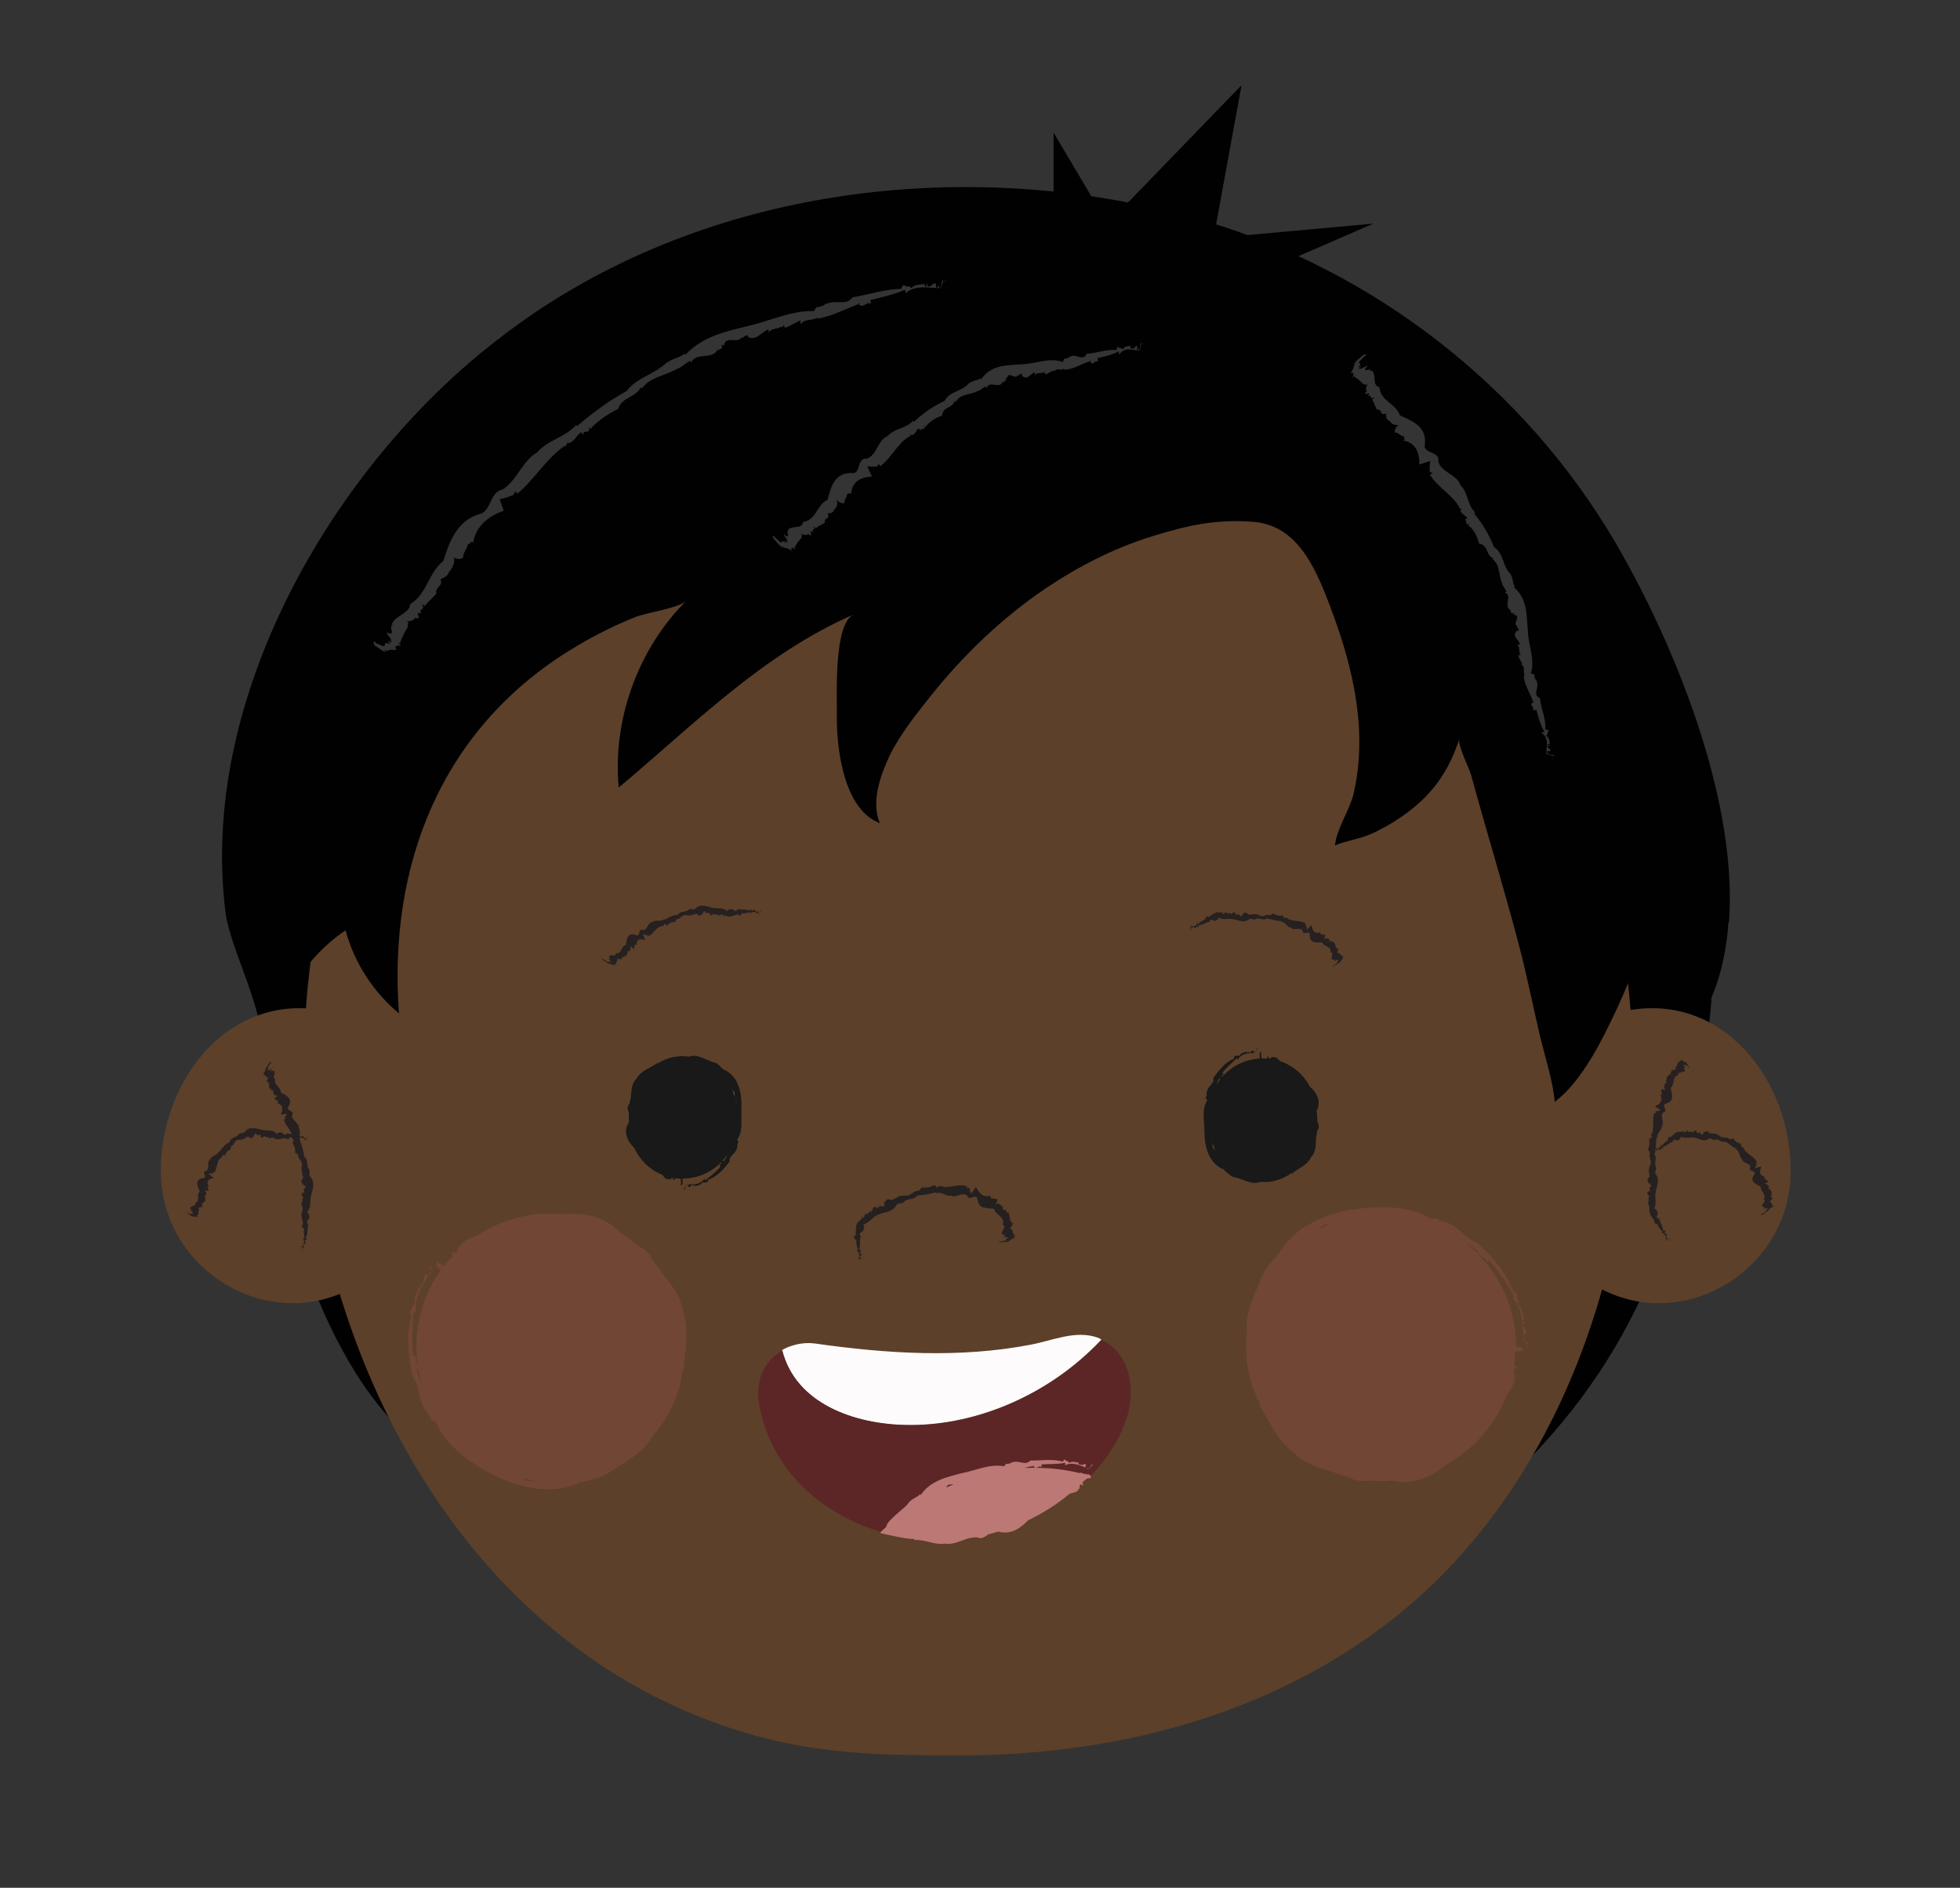 <?xml version="1.0" encoding="UTF-8"?>
<svg id="Layer_1" data-name="Layer 1" xmlns="http://www.w3.org/2000/svg" viewBox="0 0 71.53 68.89">
  <rect x="0" y="0" width="71.53" height="68.89" fill="#333333" stroke="none"/>
  <defs>
    <style>
      .cls-1 {
        fill: #cc615e;
      }

      .cls-1, .cls-2 {
        opacity: .2;
      }

      .cls-1, .cls-3, .cls-4, .cls-5, .cls-6, .cls-7, .cls-8, .cls-9, .cls-10, .cls-11, .cls-12 {
        stroke-width: 0px;
      }

      .cls-3 {
        fill: #262020;
      }

      .cls-4 {
        fill: #5c402a;
      }

      .cls-5 {
        fill: #5c2526;
      }

      .cls-6 {
        fill: #181918;
      }

      .cls-7 {
        fill: #252020;
      }

      .cls-8 {
        fill: #bc7875;
      }

      .cls-9 {
        fill: #bb7875;
      }

      .cls-10 {
        fill: #fff;
      }

      .cls-11 {
        fill: #fefbfc;
      }

      .cls-12 {
        fill: #020101;
      }
    </style>
  </defs>
  <polygon class="cls-12" points="38.45 9.81 38.45 4.84 40.42 8.16 45.31 3.11 44.29 8.69 50.12 8.16 42.16 11.62 38.45 9.81"/>
  <path class="cls-12" d="M62.46,36.5c-.57,6.28-1.91,11.62-6.25,16.32-4.74,5.14-12.32,6.13-18.68,5.31-.18-.02-.37-.05-.55-.07-1.41-.19-2.84-.47-4.23-.88-2.18.19-4.36.12-6.42-.15-.18-.02-.37-.05-.55-.07-4.89-.65-9.99-2.39-12.77-6.81-2.99-4.77-3.44-10.83-3.51-16.33,0-.67.08-2.24.09-2.35.87-9.5,6.5-18.25,15.18-21.08,2.44-.79,5.01-1.1,7.54-.86,1.96.18,3.83.68,5.58,1.44,1.85-.4,3.74-.52,5.62-.34,11.66,1.09,20.09,13.27,18.94,25.87Z"/>
  <path class="cls-4" d="M59.58,38.94c0,7.47-2.8,15.47-8.76,20.15-4.5,3.53-10.17,4.97-15.82,4.97-2.56,0-4.94-.03-7.42-.72-9.7-2.68-15.29-12.11-16.35-21.86-.08-.73-.14-2.45-.14-2.58,0-10.47,5.57-20.6,15.3-24.58,2.73-1.12,5.66-1.71,8.61-1.71,13.57,0,24.59,12.44,24.59,26.33Z"/>
  <polygon class="cls-6" points="24.93 43.42 24.95 43.36 24.92 43.4 24.93 43.42"/>
  <path class="cls-6" d="M24.97,43.4c.04.09.05-.19.07-.13,0-.01,0-.03,0-.04l-.07.16Z"/>
  <path class="cls-6" d="M25.07,43.28s.04-.04.04-.07c0,.06-.05-.02-.04.07Z"/>
  <path class="cls-6" d="M26.41,39.07s.02-.02.03-.02c-.13-.07-.19-.21-.32-.26h0c-.34-.08-.64-.35-.98-.23-.37-.06-.81.03-1.14.25v-.03c-.25.2-.6.27-.76.57-.2.18-.19.45-.22.7-.02.06-.03.13-.04.19,0,.02-.01.04-.02.06-.09.09-.05.21-.01.32v.34c-.22.32-.06.69.19.92.21.45.57.81,1.03.99.06.08.12.16.22.17v-.04c.03.09.1,0,.14-.01,0,0,.02,0,.02,0,.01,0,.02.02.02.06h0c.01.06.04,0,.07-.05.04,0,.09,0,.13.01.01.02.03,0,.05,0,0,0,0,0,0,0,.02,0,.03.02.03.1-.02,0,.04.09-.02.13,0,.01.03.02.05,0,.01,0,.02-.01.03-.03,0,0,0-.01,0-.02h0c0-.06,0-.12,0-.18h0c.68,0,1.28-.35,1.63-.87-.03.07-.06.14-.1.21,0,0-.01-.02-.02-.03,0,.02.03.06.01.07-.01,0-.02-.02-.02-.03-.11-.02-.07.17-.16.14,0,.02.02.05.05.07-.15.18-.35.33-.55.5-.02,0-.03-.03-.04-.07-.13.23-.39.23-.6.22,0,.04.03.04,0,.09.08.05.12-.12.19-.05v.04c.05.02-.01-.1.05-.06.03.03,0,.05.02.05.09-.04.21-.03.27-.16.05.08.1-.03.17.03.01-.04.04-.05.02-.1.34-.11.58-.4.8-.67-.04-.22.23-.28.26-.49,0,0,.01,0,.02,0-.01-.08,0-.17.04-.23l-.05-.08c.14-.18.16-.43.16-.64,0-.21,0-.41,0-.65,0-.51-.15-1.07-.67-1.28ZM26.86,40.27h0s0-.05,0-.08c.02.03.03.05,0,.08ZM26.84,40.15s0-.02,0-.03c0,0,.01.02.03.03h-.02ZM26.8,40.02c-.02-.07-.04-.15-.07-.22.12.04.08.13.07.22ZM26.71,39.77s0-.01,0-.02c0,0,.01,0,.03,0l-.02.03Z"/>
  <path class="cls-6" d="M48.04,40.56c.2-.34.02-.69-.24-.91-.23-.44-.62-.77-1.09-.93-.06-.07-.13-.15-.23-.15v.04c-.03-.09-.1,0-.14.02,0,0-.02,0-.02,0-.01,0-.02-.02-.02-.06h0c-.01-.06-.04,0-.06.06-.04,0-.09,0-.13,0-.01-.02-.03,0-.05,0,0,0,0,0,0,0-.02,0-.03-.02-.03-.1.02,0-.04-.08.01-.13,0-.01-.03-.01-.05,0,0,0-.02.02-.02.03,0,0,0,.01,0,.02h0c0,.06,0,.12,0,.18h0c-.68.04-1.26.42-1.58.96.02-.07.05-.14.09-.21,0,0,.02.02.02.03,0-.02-.03-.06-.01-.07.01,0,.02.02.02.03.11.02.06-.18.15-.15,0-.02-.02-.05-.05-.07.14-.18.33-.35.52-.53.02,0,.03.03.04.06.12-.24.38-.25.59-.25,0-.04-.03-.04-.01-.09-.08-.04-.11.13-.19.06v-.04c-.05-.02.01.1-.05.06-.03-.03,0-.05-.02-.05-.09.05-.21.04-.26.17-.06-.07-.1.04-.17-.02,0,.04-.04.05-.02.11-.33.13-.56.43-.76.71.05.22-.21.29-.23.5,0,0-.01,0-.02,0,.02.07.01.17-.03.23l.06.08c-.13.19-.14.44-.13.65.01.21.03.4.03.65.03.51.21,1.06.74,1.24-.01.01-.01.02-.03.02.13.07.2.19.34.24h0c.35.06.65.31.99.18.37.04.81-.08,1.12-.32l.02.03c.22-.21.57-.3.71-.62.19-.19.16-.46.18-.71.01-.06.03-.13.03-.2,0-.02.01-.04.02-.06.09-.1.04-.21,0-.32l-.02-.34ZM44.18,41.48h0s0,.05.01.08c-.02-.03-.03-.05-.01-.08ZM44.21,41.6s0,.02,0,.02c0,0-.01-.02-.03-.02h.02ZM44.26,41.73c.03.07.05.15.08.21-.12-.03-.08-.12-.08-.21ZM44.34,42v-.03s.02.01.03.02c0,0-.01,0-.03.01Z"/>
  <polygon class="cls-6" points="45.93 38.23 45.92 38.29 45.94 38.25 45.93 38.23"/>
  <path class="cls-6" d="M45.89,38.25c-.04-.09-.04.19-.07.13,0,.01,0,.03,0,.04l.06-.17Z"/>
  <path class="cls-6" d="M45.81,38.37s-.03.04-.04.07c0-.06.05.01.04-.07Z"/>
  <g>
    <polygon class="cls-3" points="27.78 33.24 27.78 33.22 27.75 33.27 27.78 33.24"/>
    <path class="cls-3" d="M27.69,33.35s0,.03,0,.04l.07-.15c.01-.09-.07.17-.06.11Z"/>
    <path class="cls-3" d="M27.69,33.33s-.03.03-.03.06c.02-.06.02.02.03-.06Z"/>
    <path class="cls-3" d="M26.68,33.17h0s0,0,0,0Z"/>
    <path class="cls-3" d="M26.39,33.39v.06c.05-.1.09.01.15-.03v.02c.12.04.25-.05.38-.07,0,0,0,.02,0,.03,0-.02.02-.06.03-.05,0,.01,0,.03,0,.03.01.1.09-.05.09.03,0,0,.02-.05.02-.08.1,0,.21,0,.33-.05,0,.01,0,.04-.01.07.12-.14.2-.05.28,0,.01-.04,0-.05.02-.09-.02-.06-.08.09-.09,0v-.04s-.02.1-.02.04c0-.03.01-.05.01-.05-.04,0-.08-.04-.14.05.01-.09-.04-.01-.04-.1-.02.03-.03.02-.04.08-.13-.07-.29-.04-.44-.06-.1.16-.15-.05-.24,0v-.02s-.07.05-.1.03l-.03.07c-.17-.18-.38-.08-.58-.14-.22-.06-.44-.16-.63.08,0-.02,0-.03,0-.03-.06.04-.12-.02-.18.02v-.02c-.13.16-.31.04-.42.21-.17.01-.35.1-.5.19v-.03c-.12.12-.31,0-.43.11-.17,0-.18.31-.36.29-.17-.09-.07.28-.24.18-.29-.11-.35.14-.37.37-.19.04-.13.32-.37.3.05.14-.22.02-.24.11l.04.02c-.12-.05.1.16-.06.06h0c-.09-.05.16.15.06.1l.04.03s-.05-.03-.07-.03c0,0,.07.05.04.04-.16-.11,0,.06-.17-.06,0-.01-.08-.03-.11-.08-.02,0-.04.04.05.08.08.05.15.11.23.13l-.06-.04c.06.03.03.02.08.04.02-.01.11.04.15.05h0c-.07-.06-.01-.05,0-.05l.03.02c.07.04-.12-.12,0-.03,0-.06.03-.1.06-.14-.04-.04.03-.03-.06-.09.1.07.15.06.16.04,0,0,.02.02.01.02.14.08-.09-.12.07-.01-.1-.09.06,0-.04-.12.02.02.04.04.06.05.04-.03.11-.04.14-.06-.06-.11.09-.02,0-.16.04,0,.12.03.1-.04v.02s.06-.07.02-.17c.11.11.1.08.15.1-.03-.07.03-.09.02-.16.05.05,0-.04.07.04-.04-.23.13-.26.31-.19h0s-.07-.17-.09-.24c0,0,.01.02.01.02,0-.03.08.05.09.02,0,.02,0,.01.01.03,0-.05.08.05.06-.03v.02s0-.04,0-.04c.02.03.04.08.03.07.18-.06.27-.31.47-.36v.03s.02-.07.02-.07c0,.02,0,.02,0,.03.07.04.08-.08.13-.08,0,.02,0,.05.02.07,0-.1.09.1.05-.09,0,0,.02.05.02.07.07-.09.17-.12.27-.11.04-.2.17-.05.22-.21v.03c.1-.14.24-.04.35-.07.05.01.08-.03.13-.04v.04c.08-.17.19.14.26-.05v.06c0-.09.05.03.04-.13l.02.05c.05-.21.11.1.18-.04v.04s.04-.05.05-.02c0,0,0,.02,0,.03.06.15.13-.01.19,0v.07c.02-.08.08,0,.12-.04v.03s.02-.05.02-.05v.07s.1-.05.15-.05Z"/>
    <path class="cls-3" d="M26.93,33.39h0s0,0,0,0Z"/>
    <path class="cls-3" d="M22.46,35.26s0,0-.01,0c.01,0,.01,0,.01,0Z"/>
  </g>
  <g>
    <polygon class="cls-3" points="43.43 33.94 43.44 33.96 43.43 33.9 43.43 33.94"/>
    <path class="cls-3" d="M43.44,33.81s0-.03-.01-.04v.16c.05.09-.01-.18.01-.13Z"/>
    <path class="cls-3" d="M43.45,33.82s0-.04,0-.07c.01.06-.02-.01,0,.07Z"/>
    <path class="cls-3" d="M44.38,33.6h0s0,0,0,0Z"/>
    <path class="cls-3" d="M44.61,33.31v-.06c-.04.11-.11.01-.15.06v-.02c-.13,0-.24.11-.36.17,0,0,0-.02,0-.03,0,.02,0,.06-.01.06,0-.01,0-.03,0-.03-.04-.1-.07.08-.1,0,0,.01,0,.05,0,.08-.09.05-.19.09-.27.19,0-.01-.01-.04-.02-.07-.05.18-.15.13-.24.13,0,.04.02.04.02.09.04.05.02-.11.07-.04v.04s-.01-.1.02-.05c.02.03.01.05.01.05.03-.02.08,0,.09-.1.03.08.04,0,.07.07,0-.04.01-.03,0-.09.14.02.26-.11.4-.12.04-.18.15.01.22-.05v.02s.06-.07.09-.05l.02-.08c.2.12.37.01.56.07.21.03.38.17.6-.04,0,.02,0,.03,0,.03.06-.03.11.04.17,0v.02c.16-.12.27.07.44-.05.16.04.34.1.52.1v.03c.15-.02.2.2.35.21.09.13.35-.04.43.12-.01.19.28-.05.26.15,0,.31.21.27.45.27.06.17.34.12.31.37.14-.02-.01.21.06.26l.03-.03c-.08.1.18-.06.04.07h0c-.07.07.21-.1.12-.03l.04-.03s-.04.03-.05.06c0,0,.07-.05.06-.02-.16.11.06.02-.12.14,0,0-.06.06-.11.07-.02.02,0,.03.08-.02.09-.05.17-.08.22-.14l-.06.03c.06-.04.03-.02.07-.05,0-.03.08-.09.1-.13h0c-.08.04-.05,0-.04-.02l.03-.03c.06-.05-.15.07-.03,0-.06-.02-.1-.08-.14-.12-.05.03-.03-.04-.1.04.08-.09.08-.14.06-.15,0,0,.02-.01.02,0,.1-.13-.13.06-.01-.08-.1.09,0-.07-.13.02.02-.02.04-.04.06-.06-.04-.04-.04-.12-.07-.16-.11.05-.03-.11-.17-.01,0-.04.01-.13-.06-.1h.02s-.09-.07-.18,0c.09-.13.06-.12.07-.17-.07.04-.1-.02-.18,0,.04-.06-.05,0,.01-.08-.22.08-.3-.06-.34-.26h0s-.13.13-.18.18c0,0,.02-.02.02-.02-.03,0,0-.1-.03-.09,0-.01,0-.01.02-.03-.04.03,0-.09-.06-.04v-.02s-.02.03-.02.03c.02-.03.04-.07.05-.06-.17-.14-.45-.07-.64-.17l.02-.03-.06.04s.01-.02.02-.03c-.03-.07-.11,0-.16-.03,0-.02.02-.05.02-.07-.07.08-.02-.13-.1.05,0,0,.01-.05.02-.07-.12.03-.22,0-.32-.07-.13.15-.19-.02-.31.1v-.03c-.13.1-.23-.06-.35-.04-.05-.02-.09.02-.14.02v-.04c-.09.16-.17-.16-.27.01v-.06c0,.09-.04-.04-.04.12v-.05c-.08.21-.12-.1-.2.04v-.04s-.04.05-.05.02c0,0,0-.02,0-.03-.06-.15-.13.02-.19.01v-.07c-.02.08-.08,0-.12.05v-.03s-.02.05-.02.05v-.07c-.06,0-.11.06-.16.07Z"/>
    <path class="cls-3" d="M44.09,33.46h0s0,0,0,0Z"/>
    <path class="cls-3" d="M49.06,34.92s0,0,0,.01c.01,0,0-.01,0-.01Z"/>
  </g>
  <path class="cls-12" d="M63.08,33.66c-.09,1.29-.4,2.48-1,3.5-.77-1.01-1.55-2.02-2.32-3.03.35.46-.8,2.8-1.03,3.26-.46.95-1.12,2.16-1.99,2.82-.08-.87-.38-1.69-.57-2.54-.24-1.04-.45-2.08-.72-3.12-.55-2.1-1.19-4.17-1.76-6.26-.07-.26-.51-1.11-.43-1.33-.34,1.05-.86,1.87-1.74,2.57-.44.35-.92.64-1.43.88-.43.2-.93.26-1.37.44.07-.65.54-1.27.69-1.93.18-.8.23-1.62.18-2.44-.1-1.54-.54-3.04-1.1-4.49-.52-1.35-1.18-2.83-2.77-2.95-1.35-.1-2.38.13-3.67.53-1.39.43-2.7,1.1-3.9,1.91-1.58,1.07-2.98,2.41-4.17,3.9-.54.68-1.13,1.41-1.51,2.19-.34.72-.69,1.69-.36,2.47-1.34-.51-1.59-2.77-1.57-4,.01-.68-.12-3.29.62-3.62-3.33,1.46-5.79,3.98-8.58,6.32-.23-2.48.7-5.05,2.46-6.81-.26.26-1.43.42-1.86.59-.83.33-1.64.75-2.4,1.22-4.68,2.9-6.62,7.84-6.22,13.24-.94-.78-1.63-1.85-1.95-3.03-1.68,1.13-2.51,2.93-3.15,4.79.49-1.41-1.04-3.94-1.23-5.45-.95-7.53,3.57-15.62,9.21-20.32.64-.53,1.31-1.04,2-1.51,6.87-4.67,15.87-5.69,23.81-3.6,6.3,1.66,11.9,5.8,15.36,11.37,2.07,3.34,4.84,9.54,4.49,14.4Z"/>
  <path class="cls-4" d="M59.23,36.91c3.62-.79,6.16,2.52,6.12,5.88-.04,3.52-3.83,5.87-6.93,4.24"/>
  <g>
    <g>
      <polygon class="cls-3" points="60.93 45.26 60.95 45.25 60.89 45.26 60.93 45.26"/>
      <path class="cls-3" d="M60.8,45.26s-.02.01-.03.02l.16-.04c.08-.05-.18.05-.12.02Z"/>
      <path class="cls-3" d="M60.81,45.24s-.04,0-.07,0c.06-.02,0,.03.07,0Z"/>
      <path class="cls-3" d="M60.49,44.24h0s0,0,0,0Z"/>
      <path class="cls-3" d="M60.2,43.99h-.06c.11.05.01.12.07.17h-.02c0,.15.11.27.2.4,0,0-.02,0-.03,0,.02,0,.06,0,.06,0-.01,0-.03,0-.03,0-.09.05.08.07.01.11.01,0,.05,0,.08-.01.05.1.09.21.21.29-.01,0-.04.02-.07.03.19.04.16.14.17.25.04-.01.04-.03.08-.03.04-.05-.12-.01-.05-.07h.04s-.1.02-.06-.02c.03-.02.05-.02.05-.02-.03-.03-.01-.09-.12-.09.08-.04-.01-.04.06-.09-.04,0-.03-.01-.09,0-.01-.15-.11-.28-.15-.44-.19-.04,0-.16-.07-.24h.02s-.07-.06-.05-.1l-.08-.02c.11-.22,0-.42.06-.63.03-.24.18-.43-.04-.68.02,0,.03,0,.03,0-.03-.07.04-.13.01-.19h.02c-.12-.17.05-.32-.07-.49.05-.18.06-.39.07-.6h.03c-.03-.16.17-.27.17-.43.12-.13-.1-.38.06-.5.19-.04-.1-.29.09-.32.32-.09.22-.32.17-.57.16-.13.03-.4.28-.47-.06-.13.22-.08.24-.16l-.04-.02c.12.05-.1-.17.06-.07h0c.08.06-.15-.17-.06-.1l-.03-.03s.04.03.07.03c0,0-.06-.06-.03-.05.13.14.02-.07.15.1,0,0,.05.06.07.11,0,0,.01,0,0,0,0-.01-.02-.04-.04-.09-.03-.06-.07-.16-.13-.21l.03.07c-.04-.06-.02-.03-.06-.07-.03.02-.1-.06-.16-.07h0c.04.09-.02.07-.04.08l-.04-.02c-.07-.05.1.14,0,.04-.01.08-.06.14-.1.2.04.04-.03.04.07.09-.11-.05-.16-.02-.17,0,0,0-.02-.01-.01-.01-.15-.05.1.11-.08.05.11.07-.07.03.06.13-.03-.01-.05-.02-.07-.04-.03.05-.1.09-.13.14.09.09-.1.07.03.18-.04.01-.13.03-.08.1h-.02s-.03.1.05.17c-.15-.05-.13-.02-.18-.02.05.06,0,.11.05.18-.07-.02.01.05-.08.01.14.21,0,.33-.18.43h0s.16.1.22.14c0,0-.02-.01-.02-.01,0,.03-.1.02-.09.05t-.03-.02s-.1.02-.03.08h-.03s.03.02.03.02c-.03-.01-.08-.03-.07-.03-.1.21,0,.49-.08.72l-.03-.02.05.06s-.02,0-.03-.01c-.07.04.01.13-.02.18-.02,0-.05-.02-.07-.02.08.06-.14.04.05.1,0,0-.05,0-.07-.02.03.13.01.25-.04.36.16.13-.02.21.1.33h-.03c.11.14-.04.26-.03.4-.02.05.01.1.02.15h-.04c.16.1-.16.19.02.3h-.06c.09,0-.04.05.12.05l-.05.02c.21.07-.1.12.04.2h-.04s.05.04.02.06c0,0-.02,0-.03,0-.15.07.02.15.02.22h-.07c.08.03,0,.1.05.14h-.03s.05.02.05.02h-.07c0,.07.07.12.08.18Z"/>
      <path class="cls-3" d="M60.37,44.57h0s0,0,0,0Z"/>
      <path class="cls-3" d="M61.31,38.66h.02s-.01,0-.02,0Z"/>
    </g>
    <g>
      <polygon class="cls-3" points="60.4 42.06 60.41 42.08 60.39 42.03 60.4 42.06"/>
      <path class="cls-3" d="M60.39,41.93s-.01-.02-.02-.03l.04.15c.05.08-.06-.17-.03-.12Z"/>
      <path class="cls-3" d="M60.4,41.94s0-.04-.01-.06c.02.05-.03,0,.01.06Z"/>
      <path class="cls-3" d="M61.25,41.61h0s0,0,0,0Z"/>
      <path class="cls-3" d="M61.43,41.3v-.06c-.04.12-.11.02-.15.08v-.02c-.13,0-.22.13-.33.21,0,0,0-.02,0-.03,0,.02,0,.06,0,.06,0-.01,0-.03,0-.03-.06-.09-.05.08-.09.01,0,.01,0,.05.02.08-.08.06-.17.12-.23.22,0-.01-.02-.04-.03-.07-.01.18-.12.15-.2.16.01.04.03.04.04.08.05.04,0-.11.06-.05v.04s-.02-.1.01-.05c.02.03.02.05.02.05.03-.03.08,0,.07-.11.04.08.04-.01.08.06,0-.04,0-.03-.01-.09.14,0,.23-.15.36-.17.01-.18.14,0,.2-.07v.02s.05-.08.08-.06v-.08c.21.09.36,0,.54.04.2.04.32.19.55,0,0,.02,0,.03-.01.03.06-.02.09.06.15.04v.02c.17-.1.22.11.41.05.14.08.26.2.42.28l-.02.02c.14.05.09.27.21.34,0,.16.32.13.3.31-.11.15.26.1.14.25-.18.26.04.33.24.45-.03.18.24.26.1.46.14.04-.1.19-.05.25h.04c-.11.05.19,0,.01.07h0c-.09.05.23-.04.12,0h.05s-.05,0-.06.03c0,0,.08-.03.06-.01-.18.09.05.01-.14.13,0-.01-.06.07-.12.06-.01.02.02.07.09,0,.08-.06.15-.1.21-.16l-.06.04c.06-.05.03-.02.07-.06,0-.02.09-.07.13-.09h0c-.08.04-.03.01-.02,0l.04-.02c.08-.03-.16.03-.02-.01-.05-.03-.06-.08-.08-.13-.05,0,0-.04-.1,0,.11-.05.13-.1.12-.11.01,0,.02,0,.02,0,.14-.07-.15,0,.03-.07-.13.03.03-.06-.13-.03.03-.01.05-.02.08-.03-.01-.05.02-.12.01-.16-.12,0,.02-.1-.14-.08.02-.04.07-.1,0-.11h.02s-.05-.09-.15-.08c.14-.06.11-.07.15-.11-.08,0-.08-.06-.16-.08.06-.03-.04-.02.05-.06-.23-.04-.22-.2-.15-.38h0c-.06,0-.18.05-.25.07,0,0,.02-.01.02-.01-.03-.01.05-.08.03-.09t.03-.01c-.05,0,.05-.08-.03-.07h.02s-.04-.01-.04-.01c.03-.02.08-.04.07-.03-.09-.2-.34-.29-.47-.46l.03-.02h-.07s.02,0,.03-.01c0-.08-.1-.06-.12-.1.01-.01.04-.03.05-.05-.1.04.04-.13-.11,0,0,0,.03-.04.05-.05-.13-.02-.2-.1-.27-.19-.18.1-.17-.09-.32-.01l.02-.03c-.15.04-.21-.1-.34-.12-.04-.03-.09,0-.13-.01v-.04c-.1.14-.14-.17-.26,0v-.06c-.01.09-.04-.04-.05.12v-.05c-.08.2-.11-.11-.19.02v-.04s-.04.06-.05.02c0,0,0-.02,0-.03-.06-.14-.13.02-.19.02v-.07c-.02.08-.08.01-.12.05v-.03s-.02.05-.02.05v-.07c-.06,0-.1.06-.15.07Z"/>
      <path class="cls-3" d="M60.95,41.5h0s0,0,0,0Z"/>
      <path class="cls-3" d="M64.72,44.01s0,0-.01,0c.01,0,.01,0,.01,0Z"/>
    </g>
  </g>
  <path class="cls-4" d="M11.99,36.91c-3.62-.79-6.16,2.52-6.12,5.88.04,3.52,3.83,5.87,6.93,4.24"/>
  <g>
    <g>
      <polygon class="cls-3" points="11.08 45.65 11.1 45.66 11.05 45.63 11.08 45.65"/>
      <path class="cls-3" d="M10.99,45.55s-.03,0-.04-.01l.13.1c.09.02-.16-.1-.1-.08Z"/>
      <path class="cls-3" d="M11,45.55s-.03-.03-.05-.05c.05.03-.03.02.05.05Z"/>
      <path class="cls-3" d="M11.29,44.41h0s0,0,0,0Z"/>
      <path class="cls-3" d="M11.07,44.08h-.06c.1.06-.02.1.02.17h-.02c-.04.13.04.28.05.43,0,0-.02,0-.03-.01.02.01.05.03.05.03-.01,0-.03,0-.03-.01-.1,0,.04.1-.04.1,0,.01.05.02.08.03,0,.12,0,.25.02.38-.01,0-.04,0-.07-.02.12.15.02.23-.04.32.04.02.05,0,.08.03.06-.01-.07-.1,0-.1l.04.02s-.09-.04-.04-.05c.04,0,.05.02.05.02,0-.05.05-.09-.02-.16.09.02.02-.05.11-.04-.03-.02-.02-.03-.07-.05.11-.14.05-.34.1-.5-.15-.11.08-.16.03-.27h.02s-.05-.08-.03-.11l-.07-.04c.18-.2.09-.43.16-.65.06-.25.16-.48-.08-.71.02,0,.03,0,.03,0-.04-.07.01-.14-.03-.2h.02c-.16-.15-.01-.35-.2-.48-.02-.19-.07-.4-.16-.58h.03c-.11-.15.04-.34-.07-.48.03-.18-.28-.27-.24-.46.12-.15-.26-.16-.13-.31.17-.28-.06-.4-.28-.51.01-.21-.28-.26-.2-.5-.15,0,.04-.23-.05-.29l-.03.03c.08-.1-.19.05-.05-.09h0c.06-.08-.2.11-.12.03l-.04.03s.04-.04.04-.06c0,0-.06.06-.05.03.13-.15-.06,0,.07-.17.01.01.03-.09.08-.1,0-.03-.05-.06-.09.03-.05.08-.1.15-.13.23l.04-.06c-.03.06-.02.03-.04.08,0,.02-.05.11-.08.14h0c.06-.07.03-.02.02-.02l-.03.03c-.06.05.14-.08.03,0,.05.02.09.06.12.11.05-.02.02.04.1-.03-.09.08-.1.13-.08.14,0,0-.02.01-.02,0-.12.11.14-.04,0,.08.12-.06,0,.07.14,0-.02.02-.05.03-.07.04.02.05,0,.13.02.17.12-.02,0,.11.16.07-.02.04-.06.11.01.12h-.02s.06.09.16.08c-.14.08-.1.08-.14.12.08,0,.08.06.16.08-.06.03.04.02-.05.07.23.05.23.23.13.41h0c.06,0,.19-.02.26-.03,0,0-.03,0-.03,0,.03.02-.06.07-.04.09t-.03,0c.05,0-.06.07.02.08h-.03s.04.02.04.02c-.03.01-.08.03-.07.01.03.22.27.39.3.62h-.03s.07.03.07.03c-.02,0-.03,0-.03,0-.04.07.06.1.06.16-.02,0-.05,0-.07.01.1.02-.1.09.09.07,0,0-.05.01-.07.01.09.1.1.21.09.33.19.06.05.19.21.27h-.03c.14.12.02.27.06.4,0,.06.04.09.04.15h-.04c.17.09-.14.21.05.3h-.06c.09,0-.03.06.13.05l-.05.02c.21.06-.09.12.04.2h-.04s.05.04.02.06c0,0-.02,0-.03,0-.15.06.01.14,0,.22h-.07c.08.03,0,.09.04.13h-.03s.05.02.05.02h-.07c0,.05.04.11.04.17Z"/>
      <path class="cls-3" d="M11.05,44.69h0s0,0,0,0Z"/>
      <path class="cls-3" d="M9.62,39.21s0,0,0-.01c0,.01,0,.01,0,.01Z"/>
    </g>
    <g>
      <polygon class="cls-3" points="11.26 41.51 11.27 41.49 11.24 41.54 11.26 41.51"/>
      <path class="cls-3" d="M11.16,41.61s-.01.03-.01.03l.1-.13c.03-.09-.1.16-.08.1Z"/>
      <path class="cls-3" d="M11.16,41.59s-.03.03-.04.05c.03-.05.01.02.04-.05Z"/>
      <path class="cls-3" d="M10.2,41.29h0s0,0,0,0Z"/>
      <path class="cls-3" d="M9.9,41.48v.06c.05-.09.08.03.14,0v.02c.11.05.24-.02.38-.03,0,0-.01.02-.01.03.01-.02.03-.05.04-.05,0,.01-.01.03-.01.03,0,.1.09-.04.09.04.01,0,.03-.05.03-.08.1.01.2.04.33,0,0,.01,0,.04-.02.07.14-.12.21-.02.28.04.02-.04.01-.04.04-.08,0-.06-.09.07-.09,0l.02-.04s-.05.09-.04.04c0-.03.02-.05.02-.05-.04,0-.07-.05-.14.03.02-.09-.04-.02-.02-.1-.02.03-.03.02-.05.07-.12-.09-.28-.09-.42-.12-.11.15-.14-.07-.23-.03v-.02s-.07.05-.1.02l-.04.06c-.15-.21-.38-.09-.57-.17-.22-.05-.47-.13-.63.13,0-.02,0-.02,0-.03-.05.05-.12.01-.17.07v-.02c-.1.17-.31.1-.35.31-.16.06-.28.22-.38.36l-.02-.02c-.04.15-.26.14-.31.29-.14.08,0,.35-.15.42-.19,0,.08.27-.11.26-.3.05-.22.28-.12.49-.14.12.04.34-.18.43.1.1-.19.1-.17.19h.04c-.13,0,.15.12-.03.08h0c-.1-.02.21.1.09.07l.04.02s-.05-.02-.08,0c0,0,.08.03.05.04-.18-.08.01.07-.17-.04,0,0-.07-.04-.11-.07,0,0-.01,0,0,0,.02.01.05.04.12.1l-.05-.04h0s.01.02.01.02l.03.02.05.04s.07.05.1.07l-.06-.05c.06.04.03.02.08.04.02-.03.12.02.17.01h0c-.07-.06-.01-.07,0-.08h.04c.08.03-.15-.07-.01-.02-.02-.06,0-.12.02-.18-.05-.02.02-.04-.09-.06.12.02.16-.01.16-.03.01,0,.02,0,.02,0,.16.01-.13-.07.06-.05-.13-.04.05-.04-.09-.1.03,0,.06.01.08.02.02-.05.08-.08.1-.12-.1-.07.08-.06-.07-.14.04-.01.12-.03.07-.08h.02s.01-.08-.08-.14c.15.04.13.02.18.02-.06-.05-.02-.09-.07-.15.07.02-.02-.04.08,0-.15-.18-.02-.29.17-.31h0s-.15-.11-.21-.16c0,0,.02.01.02.01,0-.03.09,0,.09-.03t.03.02s.09,0,.03-.06h.02s-.03-.02-.03-.02c.03.02.07.04.06.04.12-.13.07-.39.22-.52l.02.03-.02-.07s.02.02.02.03c.07,0,.03-.1.07-.12.01.01.03.04.05.05-.04-.09.12.05,0-.1,0,0,.04.04.05.05.02-.1.1-.17.19-.2-.03-.18.13-.1.13-.26l.02.03c.03-.18.21-.08.3-.14.05,0,.07-.05.11-.07v.04c.05-.19.2.12.25-.07v.06c0-.09.05.03.03-.13l.02.05c.04-.22.11.08.17-.06v.04s.04-.05.05-.01c0,0,0,.02,0,.03.06.15.12,0,.18,0v.07c.02-.08.07,0,.11-.03v.03s.02-.04.02-.04v.07s.1-.05.15-.05Z"/>
      <path class="cls-3" d="M10.42,41.53h0s0,0,0,0Z"/>
      <path class="cls-3" d="M7.18,44.37h-.02s.02,0,.02,0Z"/>
    </g>
  </g>
  <g class="cls-2">
    <g>
      <polygon class="cls-10" points="34.51 10.26 34.5 10.22 34.47 10.32 34.51 10.26"/>
      <path class="cls-10" d="M34.31,10.47s0,.04.01.06l.11-.27c-.06-.15-.08.31-.12.21Z"/>
      <path class="cls-10" d="M34.27,10.45c-.05-.06-.06.07-.07.11.01-.1.09.02.07-.11Z"/>
      <path class="cls-10" d="M30.15,11.06s0,0,.01-.01c0,0-.01,0-.01.01Z"/>
      <path class="cls-10" d="M29.21,11.73l.02.1c.15-.22.41-.11.59-.24v.04c.52-.08.97-.33,1.48-.52,0,.01,0,.04-.01.05.02-.04.04-.11.07-.1.01.02,0,.05,0,.06.14.14.31-.15.4-.03.03-.02.03-.09,0-.14.41-.1.85-.2,1.26-.37.02.02.03.06.03.12.34-.29.74-.21,1.12-.19.01-.07-.04-.07,0-.15-.13-.08-.21.18-.33.07v-.07c-.07-.04,0,.17-.08.09-.04-.05,0-.09-.01-.09-.17.04-.35,0-.5.16-.05-.14-.18,0-.26-.13-.04.06-.08.05-.09.15-.6.01-1.19.21-1.79.31-.23.33-.62.07-.94.24,0,0,0-.02,0-.03-.09.09-.24.15-.38.15l-.08.14c-.82-.02-1.56.34-2.34.53-.89.22-1.71.38-2.36,1.07-.01-.03-.02-.04,0-.06-.2.17-.46.18-.65.34v-.03c-.45.46-1.12.57-1.49,1.07-.62.33-1.25.8-1.81,1.28l-.03-.05c-.39.46-1.04.55-1.43,1.01-.54.31-.74,1.04-1.27,1.36-.46.08-.41.82-.84.89-.8.25-1.08.97-1.31,1.71-.55.43-.59,1.21-1.21,1.57-.01.35-.55.41-.68.75l.07.02c-.24,0,.12.38-.19.3v-.02c-.18-.02.24.31.06.26l.06.05c-.02.08-.08-.03-.14,0,0,.02.12.08.06.1-.29-.14-.03.2-.35.03.02-.04-.16,0-.17-.13-.05,0-.1.13.04.19.14.09.24.2.39.19l-.1-.07c.12.03.06,0,.14.04.07-.08.22-.01.32-.04,0,0,0,0-.01,0-.1-.11,0-.13.05-.16l.07.02c.13.05-.18-.23.01-.09.05-.21.18-.42.29-.62-.06-.07.1-.15-.08-.2.2.05.32-.07.35-.13.01.01.03.03.02.03.28.03-.12-.25.21-.18-.17-.13.18-.14,0-.33.05.01.09.04.12.06.12-.17.32-.32.42-.46-.07-.24.27-.25.14-.51.11-.05.31-.12.32-.31l.02.03c.09-.14.21-.32.15-.52.23.12.24.03.34.02-.02-.17.15-.32.18-.52.11.06.06-.14.19-.04.08-.57.56-.98,1.11-1.16h0c-.02-.1-.11-.3-.15-.44.02,0,.03.03.02.04.05-.09.23-.03.27-.12t.03.05c.01-.12.23-.03.21-.2l.04.03v-.09s.1.11.06.12c.64-.51,1.07-1.31,1.78-1.78v.06s.08-.18.08-.18c.02.02.02.04.02.05.22-.05.3-.31.48-.41.02.02.02.09.06.09.03-.22.31.02.19-.28.01,0,.06.06.06.09.29-.32.65-.56,1.03-.75.14-.44.63-.4.83-.79l.03.05c.31-.43.87-.47,1.29-.72.19-.07.29-.19.47-.29l.04.06c.2-.41.77-.06.98-.49v.1c0-.16.24-.04.12-.27l.09.05c.1-.42.47-.03.68-.33v.06c.06-.07.14-.14.21-.1,0,.01,0,.03,0,.05.32.15.49-.2.75-.28v.12c.09-.17.35-.13.49-.23v.05s.07-.1.07-.1l.03.1c.21-.05.38-.2.59-.27Z"/>
      <path class="cls-10" d="M31.34,11.12h0s0,0,0,0Z"/>
      <path class="cls-10" d="M14.49,23.7h-.03s.02,0,.03,0Z"/>
    </g>
  </g>
  <g class="cls-2">
    <g>
      <polygon class="cls-10" points="41.71 12.54 41.7 12.51 41.68 12.6 41.71 12.54"/>
      <path class="cls-10" d="M41.59,12.75s0,.04,0,.06l.06-.27c-.04-.15-.04.3-.07.21Z"/>
      <path class="cls-10" d="M41.57,12.73c-.03-.06-.04.06-.04.11,0-.1.05.03.04-.11Z"/>
      <path class="cls-10" d="M39.06,12.97h0s0,0,0,0Z"/>
      <path class="cls-10" d="M38.46,13.48v.1c.1-.19.26-.03.38-.13v.04c.32,0,.6-.2.92-.3,0,.01,0,.04,0,.05.01-.04.02-.1.04-.09,0,.02,0,.05,0,.06.08.16.19-.12.25,0,.02-.02.02-.09,0-.14.25-.06.52-.11.77-.25.01.02.02.07.02.12.21-.28.45-.18.67-.15,0-.07-.03-.07,0-.15-.08-.08-.12.18-.2.05v-.07s0,.17-.05.09c-.02-.05,0-.09,0-.09-.1.03-.21-.02-.3.15-.03-.14-.11,0-.16-.13-.02.06-.05.05-.05.14-.36-.05-.72.11-1.09.13-.15.3-.38-.02-.58.1v-.03c-.06.08-.15.12-.24.1l-.05.13c-.51-.18-.98.07-1.48.08-.56.05-1.12,0-1.51.56,0-.03-.02-.04,0-.05-.13.1-.3.07-.41.18v-.03c-.26.35-.72.3-.92.68-.39.18-.79.45-1.12.77l-.03-.05c-.23.29-.68.27-.92.56-.37.13-.39.72-.78.83-.36-.05-.19.59-.54.52-.62-.01-.75.49-.88.98-.4.18-.4.74-.9.81.01.27-.45.11-.55.3l.06.04c-.2-.09.1.32-.16.14v-.02c-.15-.08.2.32.05.21l.05.06c-.02.05-.07-.06-.12-.05,0,.02.1.1.05.09-.24-.22-.03.13-.29-.11.02-.02-.13-.07-.14-.16-.04-.01-.08.06.03.16.11.12.19.24.32.29l-.08-.09c.1.07.05.03.12.09.06-.04.19.08.27.09,0,0,0,0,0,0-.08-.12,0-.09.04-.1l.05.04c.11.08-.14-.24.01-.06.05-.13.15-.24.25-.35-.05-.08.08-.07-.06-.17.17.11.28.07.3.03.01.01.03.03.02.03.24.12-.11-.23.17-.07-.15-.16.14-.05-.02-.25.04.03.08.06.1.09.09-.09.25-.14.34-.21-.07-.2.22-.1.09-.34.09,0,.24,0,.23-.15l.02.03c.06-.09.15-.19.08-.36.2.16.2.09.29.12-.03-.13.09-.21.1-.36.09.07.03-.1.15.02,0-.44.34-.62.75-.64h0c-.03-.09-.13-.27-.18-.39.01,0,.03.03.02.04.02-.06.17.03.2-.03t.03.05c0-.09.18.03.14-.11l.03.03v-.07s.08.11.05.11c.41-.28.63-.83,1.08-1.1l.02.05.02-.14s.02.04.02.05c.16,0,.18-.2.29-.25.01.02.03.08.06.09-.01-.18.23.08.09-.21.01.01.05.07.06.1.16-.22.38-.36.63-.44.04-.35.37-.25.47-.55l.03.05c.17-.32.54-.25.8-.4.12-.03.18-.12.29-.17l.03.07c.11-.33.49.08.61-.27v.1c0-.16.16.01.07-.23l.06.07c.05-.37.3.08.43-.18v.06c.04-.06.09-.11.13-.06,0,.01,0,.03,0,.05.2.2.31-.1.47-.12v.12c.05-.15.22-.05.31-.13v.05s.04-.08.04-.08l.02.11c.13-.02.24-.13.37-.16Z"/>
      <path class="cls-10" d="M39.79,13.2h0s0,0,0,0Z"/>
      <path class="cls-10" d="M28.9,20.09h-.03s.02,0,.03,0Z"/>
    </g>
  </g>
  <g class="cls-2">
    <g>
      <polygon class="cls-10" points="56.7 27.63 56.73 27.62 56.64 27.61 56.7 27.63"/>
      <path class="cls-10" d="M56.48,27.52s-.04,0-.06.01l.27.05c.14-.05-.31-.03-.21-.06Z"/>
      <path class="cls-10" d="M56.5,27.5c.06-.04-.07-.04-.11-.04.1,0-.02.06.11.04Z"/>
      <path class="cls-10" d="M56.13,24.86h0s0,0,0,0Z"/>
      <path class="cls-10" d="M55.61,24.24h-.1c.19.11.04.28.14.4h-.04c.01.34.22.63.34.96-.01,0-.04,0-.05,0,.04.01.1.02.09.04-.02,0-.05,0-.06,0-.15.09.13.2,0,.26.02.02.09.02.14,0,.07.26.14.54.29.8-.02.02-.06.02-.12.03.29.2.21.46.19.7.07,0,.07-.03.14-.02.08-.09-.18-.12-.07-.2h.07c.04-.05-.17,0-.09-.05.05-.03.09,0,.09-.01-.04-.1,0-.22-.16-.31.14-.04,0-.12.13-.17-.06-.02-.05-.05-.15-.05.04-.39-.15-.75-.19-1.14-.3-.14,0-.4-.12-.61h.03c-.08-.06-.13-.16-.11-.25l-.13-.05c.16-.54-.1-1.02-.11-1.55-.06-.58,0-1.16-.52-1.6.03,0,.04-.02.05,0-.1-.14-.06-.32-.16-.44h.03c-.34-.29-.26-.78-.64-1.02-.16-.42-.42-.86-.73-1.23l.05-.03c-.3-.26-.25-.73-.54-.99-.12-.4-.72-.47-.81-.88.08-.36-.58-.27-.49-.62.07-.63-.43-.84-.91-1.05-.14-.44-.72-.52-.75-1.04-.28-.02-.09-.48-.28-.6l-.05.05c.1-.2-.34.07-.14-.18h.02c.09-.14-.34.18-.22.03l-.06.05c-.05-.02.06-.06.06-.11-.02,0-.11.09-.1.04.23-.23-.14-.04.12-.29.02.02.07-.13.17-.13.01-.04-.06-.09-.16.02-.12.11-.24.18-.3.31l.09-.07c-.07.09-.03.05-.09.12.03.06-.08.18-.1.27,0,0,0,0,0,0,.12-.07.09.02.1.05l-.04.05c-.09.1.25-.13.06.02.13.06.24.17.34.28.08-.04.07.09.18-.05-.12.16-.09.28-.05.3-.01.01-.03.02-.03.01-.14.23.24-.08.05.18.18-.13.03.15.26.02-.03.04-.06.07-.1.09.08.11.12.27.18.37.21-.04.08.24.34.14,0,.09-.02.25.13.26h-.03c.08.09.18.19.35.15-.18.18-.11.19-.15.28.14-.01.2.13.36.15-.08.08.1.05-.04.15.45.06.6.45.59.87h-.01c.1-.02.3-.1.42-.13,0,.01-.03.03-.04.02.06.03-.04.18.02.21t-.05.02c.1,0-.04.18.11.16l-.03.03h.08s-.12.08-.12.05c.27.47.83.74,1.09,1.22h-.06s.14.05.14.05c-.02.01-.04.02-.05.02,0,.16.2.2.25.32-.02.01-.08.03-.1.06.18,0-.09.23.21.11-.01.01-.07.05-.1.06.23.17.35.42.42.69.37.07.22.42.53.54l-.05.02c.3.21.22.59.36.88.02.13.11.19.16.32l-.07.02c.33.13-.1.52.25.66h-.1c.16,0-.01.16.23.08l-.07.06c.37.07-.09.32.18.46h-.06c.06.04.11.09.06.14,0,0-.03,0-.05,0-.2.21.1.33.12.5h-.12c.15.06.05.23.13.33h-.05s.09.04.09.04l-.11.02c.02.14.13.25.17.39Z"/>
      <path class="cls-10" d="M55.94,25.64h0s0,0,0,0Z"/>
      <path class="cls-10" d="M49.31,13.63v-.03s0,.02,0,.03Z"/>
    </g>
  </g>
  <g>
    <polygon class="cls-7" points="31.5 46.02 31.52 46.02 31.46 46.02 31.5 46.02"/>
    <path class="cls-7" d="M31.35,45.98s-.03,0-.04,0h.19c.1-.02-.21.01-.14,0Z"/>
    <path class="cls-7" d="M31.37,45.97s-.05-.01-.07-.01c.07,0-.02.03.07.01Z"/>
    <path class="cls-7" d="M31.54,44.87h0s0,0,0,0Z"/>
    <path class="cls-7" d="M31.5,44.43l-.05-.05c.05.13-.09.11-.09.2l-.02-.02c-.13.13-.1.34-.11.51,0,0-.02-.01-.03-.02.02.02.06.04.05.05-.02,0-.03-.01-.04-.02-.12,0,.04.12-.05.12,0,.01.05.03.09.03,0,.13,0,.26.08.39-.02,0-.05,0-.09,0,.18.11.11.21.09.32.05,0,.05-.02.1,0,.06-.04-.12-.05-.04-.09h.05s-.12,0-.06-.02c.04-.01.06,0,.06,0-.03-.05.02-.09-.09-.14.1,0,0-.05.1-.06-.04-.01-.03-.03-.1-.03.07-.15,0-.33.07-.48-.15-.15.1-.14.09-.25h.02s-.02-.1.02-.11l-.05-.07c.26-.08.35-.31.59-.38.25-.1.5-.06.66-.39,0,.02.01.03,0,.04.06-.07.15-.02.21-.08v.02c.14-.21.37-.07.52-.27.22-.02.46-.06.69-.12v.04c.19-.09.36.13.54.08.16.11.43-.16.59.01.05.21.34-.11.37.12.06.38.29.3.61.36.05.23.42.28.31.58.18.04-.09.26-.02.34l.05-.02c-.13.07.22.04.01.11h-.01c-.11.04.27,0,.14.03h.05s-.06,0-.08.03c0,0,.1-.02.07,0-.22.04.06.05-.19.1,0-.01-.09.03-.15.01-.02.01,0,.05.1.03.11-.01.21,0,.3-.05h-.08c.08-.01.04,0,.1-.02,0-.04.12-.06.17-.09h0c-.1,0-.05-.03-.04-.05h.04c.09-.04-.19-.02-.03-.04-.05-.07-.07-.15-.1-.23-.06,0-.01-.06-.12,0,.13-.06.14-.14.13-.16.01,0,.03,0,.02,0,.15-.11-.18,0,.01-.11-.15.05.01-.1-.17-.04.03-.02.06-.03.08-.04-.03-.08-.03-.18-.06-.25-.15.02-.03-.16-.21-.09,0-.06.02-.16-.07-.16h.02c-.05-.06-.12-.11-.23-.05.11-.14.06-.14.08-.2-.09.03-.14-.04-.24-.02.04-.07-.06,0,0-.1-.29.08-.41-.07-.54-.31h0s-.13.17-.18.25c0-.01,0-.03.01-.03-.04.01-.03-.11-.07-.1t.02-.04s-.04-.11-.1-.03v-.03s-.03.04-.03.04c.01-.04.03-.1.04-.08-.29-.12-.61.05-.89.01v-.04s-.05.07-.05.07c0-.02,0-.03,0-.04-.07-.07-.15.04-.21.03,0-.02,0-.06,0-.08-.05.11-.09-.14-.1.09,0-.01,0-.06,0-.08-.14.08-.28.09-.43.07-.09.22-.25.06-.34.24v-.04c-.13.17-.32.06-.47.13-.07,0-.1.06-.16.09l-.02-.05c-.04.22-.29-.08-.32.17l-.02-.07c.03.1-.08,0,0,.16l-.04-.04c.04.25-.18-.03-.19.16l-.02-.04s-.02.08-.05.06c0,0,0-.02,0-.03-.16-.1-.14.11-.21.16l-.04-.07c.03.1-.09.08-.1.15l-.02-.03.02.06-.05-.06c-.06.05-.06.15-.1.2Z"/>
    <path class="cls-7" d="M31.21,45.08h0s0,0,0,0Z"/>
    <path class="cls-7" d="M37.07,45.16h-.01s.01,0,.01,0Z"/>
  </g>
  <polygon class="cls-1" points="15.77 46.09 15.74 46.09 15.77 46.16 15.77 46.09"/>
  <path class="cls-1" d="M15.74,46.4s.03.01.04.01l-.07-.23c-.13,0,.11.22.03.22Z"/>
  <path class="cls-1" d="M15.7,46.43c-.07.03,0,.09.01.12-.05-.05.08-.08-.01-.12Z"/>
  <path class="cls-1" d="M24.23,46.55c-.11-.18-.24-.35-.38-.51-.02-.03-.04-.05-.05-.08-.08-.24-.29-.38-.52-.5-.11-.1-.23-.19-.35-.28-.1-.07-.2-.13-.3-.19-.5-.59-1.28-.74-2-.68-1.14-.12-2.29.16-3.25.8-.2.06-.4.13-.55.29l.04.03c-.15,0-.15.15-.19.24-.01.01-.03.03-.04.04-.02.01-.05.01-.09,0v-.02c-.07,0-.05.07-.03.14-.07.08-.15.16-.22.25,0,0-.01.02-.02.03-.02.02-.04.05-.06.07-.02.01-.06.01-.12-.03.03-.04-.13,0-.1-.12-.04.01-.14.15-.04.2.04.04.08.09.12.12-.89,1.27-1.09,2.82-.68,4.2-.07-.16-.13-.32-.17-.49,0,0,.03,0,.04.02-.03-.03-.08-.05-.08-.09.01-.01.03,0,.04.01.09-.15-.12-.39-.05-.49-.01-.04-.06-.05-.1-.03-.06-.52-.03-1.07.01-1.61.02-.02.05-.02.09,0-.08-.5.21-.94.46-1.33-.03-.04-.07.01-.09-.05-.14.1-.03.31-.17.39l-.03-.04c-.07.08.1.07,0,.14-.05.02-.05-.03-.06-.02-.07.21-.19.41-.15.63-.11.02-.06.22-.18.27.02.06,0,.12.06.15-.21.73-.11,1.52.05,2.26.26.3.18.76.42,1.13,0,0-.01,0-.02,0,.11.1.23.26.28.42l.15.07c.4.92,1.29,1.51,2.17,1.97.51.25,1.04.41,1.58.47.54.06,1.09-.01,1.59-.27,0,.02.01.03-.01.04.3-.11.6-.13.86-.29v.02c.61-.43,1.38-.76,1.72-1.42.57-.63,1.02-1.53,1.1-2.42h.04c.04-.7.22-1.41-.02-2.12-.07-.52-.39-.94-.71-1.34ZM18.56,53.81s-.09-.02-.12-.05c.04.01.08.03.12.05ZM18.65,53.84s.04,0,.05.01c-.02,0-.04,0-.07,0h.01ZM19.02,53.94c.15.03.31.06.46.08-.17.07-.31,0-.46-.08ZM19.57,54.03s.03,0,.04,0c0,.01,0,.01,0,.03l-.04-.03Z"/>
  <polygon class="cls-1" points="55.75 49.17 55.78 49.15 55.71 49.11 55.75 49.17"/>
  <path class="cls-1" d="M55.6,48.9s-.03,0-.04.01l.19.15c.1-.07-.22-.12-.15-.16Z"/>
  <path class="cls-1" d="M55.61,48.86c.04-.06-.05-.08-.08-.09.07.02-.02.11.08.09Z"/>
  <path class="cls-1" d="M55.5,49.17c-.06,0-.12-.03-.17-.03,0-1.55-.74-2.93-1.88-3.82.14.09.29.19.43.3-.01,0-.03.01-.04,0,.04,0,.1,0,.12.02,0,.02-.03.02-.04.01.01.18.33.25.32.37.03.02.08,0,.1-.03.35.38.65.85.93,1.32,0,.03-.03.05-.07.05.35.36.37.88.39,1.35.05.01.05-.05.1-.01.05-.16-.16-.26-.09-.41h.05c.01-.1-.12,0-.08-.1.03-.05.06,0,.06-.02-.06-.21-.08-.44-.25-.6.08-.08-.08-.22-.01-.33-.06-.04-.07-.09-.14-.09-.25-.72-.79-1.31-1.35-1.82-.38-.09-.59-.51-1-.68,0,0,0-.01.01-.02-.15-.02-.33-.08-.47-.17l-.16.03c-.86-.52-1.93-.49-2.91-.35-.56.09-1.09.26-1.56.53-.47.26-.88.64-1.15,1.14-.01-.01-.03-.01-.01-.04-.18.26-.42.45-.53.74h-.02c-.25.69-.68,1.4-.57,2.14-.1.84.05,1.84.5,2.62l-.04.02c.38.6.64,1.29,1.25,1.72.36.38.86.54,1.35.68.2.08.4.15.61.2.03.01.06.02.09.03.2.15.46.14.71.11.15.01.3.02.45.02.12,0,.23,0,.35-.02.75.19,1.47-.13,2.03-.6,1-.56,1.78-1.46,2.19-2.54.12-.17.25-.34.28-.55h-.05c.12-.07.03-.21.01-.3,0-.02,0-.04,0-.06.01-.02.03-.04.07-.05v.02c.07-.03,0-.09-.05-.14.01-.11.02-.22.03-.33,0-.01,0-.02,0-.03,0-.03,0-.06,0-.09.01-.03.04-.05.11-.05,0,.05.1-.08.15.04.03-.03.02-.2-.08-.19ZM49.01,44.49s.09-.03.13-.03c-.04.01-.09.02-.13.03ZM48.92,44.52s-.03.01-.05.02c.02-.01.04-.02.06-.04v.02ZM48.56,44.65c-.14.06-.29.13-.42.2.1-.16.26-.17.42-.2ZM48.06,44.9s-.02.02-.04.02c0,0,0-.01,0-.03h.05Z"/>
  <path class="cls-11" d="M40.19,48.89c-.13.14-.26.27-.4.4-1.92,1.82-4.43,2.74-6.66,2.71-1.97-.02-4.1-.79-4.59-2.73.11-.07.23-.12.36-.16.28-.09.57-.12.86-.08,2.6.37,5.26.54,7.86.04.79-.15,1.63-.54,2.43-.26.05.02.1.04.14.07Z"/>
  <path class="cls-5" d="M41.11,51.74c-.22.74-.64,1.37-1.11,1.91-.07.08-.14.16-.21.23-.32-.09-.64-.16-.95-.21-2.32-.36-4.78.38-6.56,2.27-2.01-.56-4.04-2.03-4.56-4.6-.2-.98.21-1.7.83-2.06.49,1.94,2.62,2.71,4.59,2.73,2.23.03,4.74-.89,6.66-2.71.14-.13.27-.26.4-.4.98.44,1.27,1.66.92,2.85Z"/>
  <g>
    <path class="cls-5" d="M37.69,50.53s.01,0,.02-.01c-.01,0-.01,0-.02.01Z"/>
    <path class="cls-5" d="M39.16,49.78h0s0,0,0,0Z"/>
    <path class="cls-5" d="M40.65,51.99s.02-.02.03-.03c-.02,0-.02.02-.03.03Z"/>
  </g>
  <polygon class="cls-9" points="39.9 53.45 39.86 53.51 39.9 53.47 39.9 53.45"/>
  <path class="cls-9" d="M39.73,53.58s0,.03,0,.04l.13-.16c0-.11-.12.19-.12.12Z"/>
  <path class="cls-9" d="M39.71,53.56s-.05.03-.07.06c.03-.06.05.03.07-.06Z"/>
  <path class="cls-8" d="M39.69,53.96s.01-.01.02-.02c.01,0,.03,0,.06.02,0-.01.01-.02.02-.03,0-.02.03-.03.04-.04-.04-.05-.08-.09-.15-.11l.05.06c-.07-.04-.04-.02-.09-.06-.05.04-.15-.04-.22-.04,0,0,0,0,0,0,0,.01,0,.02,0,.02-.2-.05-.41-.09-.61-.12-.47-.07-.95-.09-1.43-.07.1-.03.21-.05.32-.07,0,0,0,.03-.01.04.02-.02.04-.07.05-.06,0,.02,0,.03-.01.04.07.12.22-.07.26.02.02-.01.03-.06.02-.1.27-.02.57,0,.86-.06.01.02,0,.05,0,.09.27-.13.51,0,.74.08.02-.05-.01-.06.03-.1-.06-.08-.17.08-.22-.02l.02-.04s-.04.11-.08.04c-.01-.04.02-.06,0-.06-.11,0-.22-.07-.35.02,0-.11-.12-.03-.14-.14-.04.04-.06.02-.08.09-.38-.11-.79-.04-1.19-.04-.18.2-.41-.02-.63.06,0,0,0-.01,0-.02-.07.06-.17.09-.26.08l-.06.09c-.54-.1-1.03.15-1.55.25-.57.15-1.14.27-1.5.8,0-.02-.02-.02-.01-.04-.12.13-.28.15-.39.28v-.02c-.12.2-.27.28-.45.45-.18.16-.39.34-.41.49l-.15.14-.07.07s.05.02.07.03c.13.03.27.06.4.09.27.05.55.12.78.11v.04c.38-.03.73.19,1.12.13.32.06.62-.14.92-.21.05,0,.1-.01.15-.02.04,0,.07,0,.11,0,.15.08.28-.02.4-.11.12-.03.24-.06.36-.1.45.13.8-.11,1.09-.41.54-.26,1.05-.58,1.53-.98.12-.02.24-.05.31-.13l-.04-.03c.16.06,0-.27.18-.14h0c.06.04.02-.04,0-.1.04-.04.08-.07.12-.11.02,0,.03-.02.04-.03ZM34.54,54.28c.04-.14.16-.1.26-.11-.09.04-.18.07-.26.11Z"/>
  <path class="cls-8" d="M35.09,54.05s0,0,0,0c-.04.01-.07.03-.11.04.03-.04.07-.07.11-.05Z"/>
  <path class="cls-8" d="M34.96,54.11s-.03.01-.04.02c.01-.01.03-.03.04-.05v.03Z"/>
  <path class="cls-8" d="M34.5,54.3s-.01,0-.02.01c0-.01,0-.01,0-.03l.03.02Z"/>
</svg>